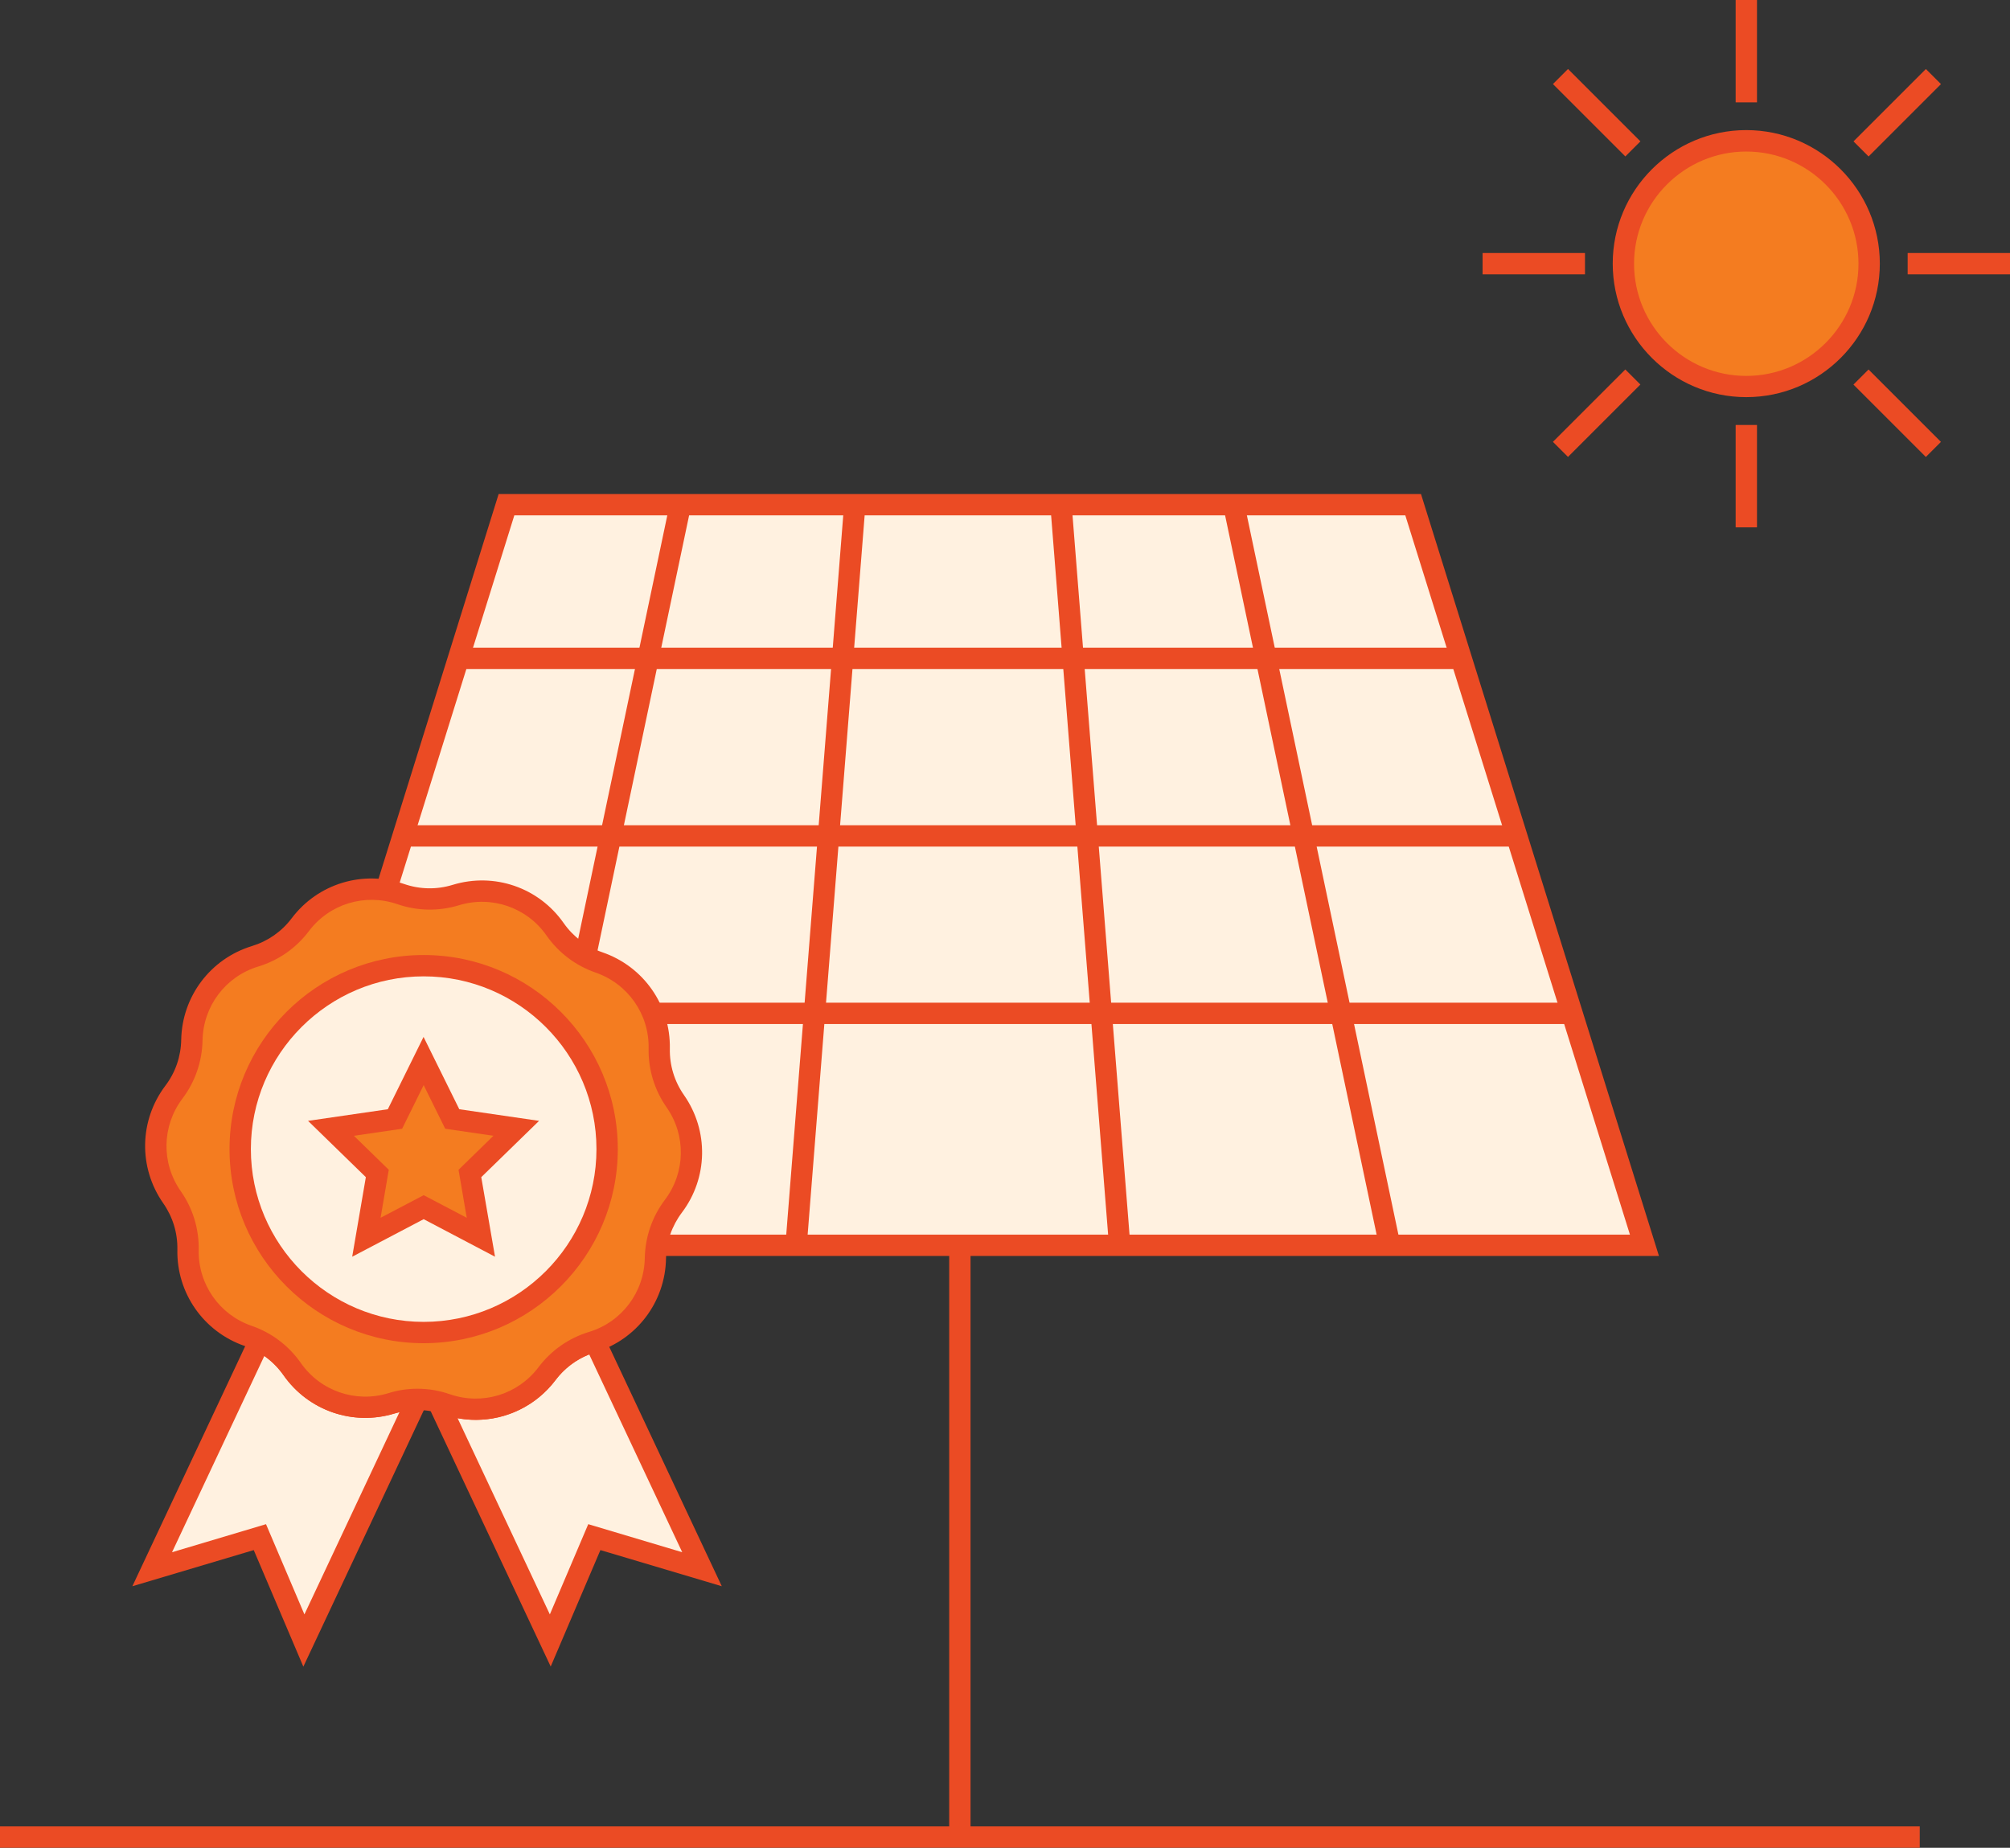 <?xml version="1.0" encoding="utf-8"?>
<!-- Generator: Adobe Illustrator 26.0.3, SVG Export Plug-In . SVG Version: 6.00 Build 0)  -->
<svg version="1.1" id="Layer_1" xmlns="http://www.w3.org/2000/svg" xmlns:xlink="http://www.w3.org/1999/xlink" x="0px" y="0px"
	 viewBox="0 0 188.44 173.27" style="enable-background:new 0 0 188.44 173.27;" xml:space="preserve">
<rect x="0" y="0" width="188.44" height="173.27" fill="#333333" stroke="none"/>
<style type="text/css">
	.st0{fill:#FDF3E6;}
	.st1{fill:#F7921E;}
	.st2{fill:#F06322;}
	.st3{fill:#FFFFFF;}
	.st4{fill:#FFF1E0;}
	.st5{fill:#EB4B24;}
	.st6{fill:#F47C20;}
	.st7{clip-path:url(#SVGID_00000119800771577038103850000007393854352838995096_);}
	.st8{fill:none;}
</style>
<g id="Group_101" transform="translate(171.549 -395.976)">
	<g id="Path_703">
		<path class="st4" d="M-124.06,443.3l-21.68,69.45h128.36l-21.68-69.45L-124.06,443.3z"/>
		<path class="st5" d="M-16.02,513.75H-147.1l22.3-71.45h86.47L-16.02,513.75z M-144.38,511.75h125.64L-39.8,444.3h-83.53
			L-144.38,511.75z"/>
	</g>
	<g id="Line_2">
		
			<rect x="-150.78" y="477.02" transform="matrix(0.206 -0.979 0.979 0.206 -559.299 266.707)" class="st5" width="70.98" height="2"/>
	</g>
	<g id="Line_3">
		
			<rect x="-129.06" y="477.02" transform="matrix(0.079 -0.997 0.997 0.079 -563.302 346.287)" class="st5" width="69.67" height="2"/>
	</g>
	<g id="Line_4">
		
			<rect x="-49.4" y="442.53" transform="matrix(0.978 -0.206 0.206 0.978 -99.759 0.308)" class="st5" width="2" height="70.98"/>
	</g>
	<g id="Line_5">
		
			<rect x="-70.47" y="443.19" transform="matrix(0.997 -0.079 0.079 0.997 -37.827 -3.984)" class="st5" width="2" height="69.67"/>
	</g>
	<g id="Line_6">
		<rect x="-128.56" y="456.71" class="st5" width="94" height="2"/>
	</g>
	<g id="Line_7">
		<rect x="-133.76" y="473.36" class="st5" width="104.39" height="2"/>
	</g>
	<g id="Line_8">
		<rect x="-138.95" y="490" class="st5" width="114.78" height="2"/>
	</g>
	<g id="Line_9">
		<rect x="-82.56" y="512.75" class="st5" width="2" height="55.49"/>
	</g>
	<g id="Line_10">
		<rect x="-171.55" y="567.24" class="st5" width="179.98" height="2"/>
	</g>
	<g id="Group_100" transform="translate(582.736 395.976)">
		<g id="Ellipse_1">
			<circle class="st6" cx="-590.57" cy="24.73" r="11.52"/>
			<path class="st5" d="M-590.57,37.24c-6.9,0-12.52-5.62-12.52-12.52s5.62-12.52,12.52-12.52c6.9,0,12.52,5.62,12.52,12.52
				S-583.66,37.24-590.57,37.24z M-590.57,14.21c-5.8,0-10.52,4.72-10.52,10.52s4.72,10.52,10.52,10.52
				c5.8,0,10.52-4.72,10.52-10.52S-584.77,14.21-590.57,14.21z"/>
		</g>
		<g id="Group_96" transform="translate(24.725)">
			<g id="Line_11">
				<rect x="-616.29" y="39.85" class="st5" width="2" height="9.6"/>
			</g>
			<g id="Line_12">
				<rect x="-616.29" y="0" class="st5" width="2" height="9.6"/>
			</g>
		</g>
		<g id="Group_97" transform="translate(0 24.725)">
			<g id="Line_13">
				<rect x="-615.29" y="-1" class="st5" width="9.6" height="2"/>
			</g>
			<g id="Line_14">
				<rect x="-575.44" y="-1" class="st5" width="9.6" height="2"/>
			</g>
		</g>
		<g id="Group_98" transform="translate(7.242 7.242)">
			<g id="Line_15">
				
					<rect x="-616.7" y="30.57" transform="matrix(0.707 -0.707 0.707 0.707 -201.546 -423.43)" class="st5" width="9.6" height="2"/>
			</g>
			<g id="Line_16">
				
					<rect x="-588.52" y="2.39" transform="matrix(0.707 -0.707 0.707 0.707 -173.366 -411.757)" class="st5" width="9.6" height="2"/>
			</g>
		</g>
		<g id="Group_99" transform="translate(7.242 7.242)">
			<g id="Line_17">
				
					<rect x="-612.9" y="-1.41" transform="matrix(0.707 -0.707 0.707 0.707 -181.62 -431.683)" class="st5" width="2" height="9.6"/>
			</g>
			<g id="Line_18">
				
					<rect x="-584.72" y="26.77" transform="matrix(0.707 -0.707 0.707 0.707 -193.293 -403.503)" class="st5" width="2" height="9.6"/>
			</g>
		</g>
	</g>
	<g id="Path_704">
		<path class="st4" d="M-115.8,521.74c-0.08,0.03-0.15,0.06-0.23,0.08c-1.69,0.52-3.17,1.55-4.24,2.96
			c-2.18,2.89-5.98,4.05-9.41,2.87l0,0c-0.26-0.09-0.53-0.17-0.8-0.23l10.52,22.38l4.12-9.69l10.09,3.01L-115.8,521.74z"/>
		<path class="st5" d="M-119.92,552.25l-12.34-26.26l2.01,0.46c0.3,0.07,0.6,0.16,0.9,0.26c3.03,1.04,6.36,0.03,8.29-2.53
			c1.2-1.59,2.84-2.74,4.75-3.32l1.05-0.35l11.38,24.21l-11.38-3.39L-119.92,552.25z M-128.65,528.96l8.65,18.4l3.6-8.46l8.81,2.63
			l-8.72-18.55c-1.25,0.5-2.33,1.32-3.15,2.4C-121.64,528.26-125.19,529.6-128.65,528.96z"/>
	</g>
	<g id="Path_705">
		<path class="st4" d="M-134.85,527.56c-3.47,1.06-7.22-0.24-9.3-3.21c-0.79-1.12-1.83-2.03-3.05-2.65l-10.07,21.43l10.09-3.01
			l4.12,9.69l10.62-22.6C-133.26,527.21-134.07,527.33-134.85,527.56z"/>
		<path class="st5" d="M-143.11,552.26l-4.65-10.93l-11.38,3.39l11.46-24.39l0.92,0.47c1.36,0.69,2.54,1.72,3.42,2.97
			c1.84,2.63,5.13,3.76,8.19,2.83l0,0c0.88-0.26,1.78-0.4,2.7-0.4h1.58L-143.11,552.26z M-146.61,538.9l3.6,8.46l8.91-18.96
			c-0.15,0.04-0.31,0.08-0.46,0.12c-3.89,1.19-8.08-0.26-10.41-3.59c-0.49-0.7-1.1-1.31-1.8-1.8l-8.65,18.4L-146.61,538.9z"/>
	</g>
	<g id="Path_706">
		<path class="st6" d="M-119.51,483.11L-119.51,483.11c1.01,1.45,2.46,2.54,4.13,3.12l0,0c3.43,1.18,5.7,4.44,5.64,8.06l0,0
			c-0.03,1.77,0.5,3.5,1.51,4.95l0,0c2.08,2.97,2.01,6.94-0.18,9.84l0,0c-1.06,1.41-1.66,3.12-1.69,4.89l0,0
			c-0.07,3.63-2.46,6.8-5.93,7.85l0,0c-1.69,0.52-3.17,1.55-4.24,2.97l0,0c-2.18,2.89-5.98,4.05-9.41,2.87l0,0
			c-1.67-0.58-3.48-0.61-5.17-0.09l0,0c-3.47,1.06-7.22-0.24-9.3-3.21l0,0c-1.01-1.45-2.46-2.54-4.13-3.12l0,0
			c-3.43-1.18-5.7-4.44-5.64-8.06l0,0c0.03-1.77-0.5-3.5-1.51-4.95l0,0c-2.08-2.97-2.01-6.94,0.18-9.84l0,0
			c1.07-1.41,1.66-3.12,1.69-4.89l0,0c0.07-3.63,2.46-6.8,5.93-7.85l0,0c1.69-0.52,3.17-1.55,4.24-2.96l0,0
			c2.18-2.89,5.98-4.05,9.41-2.87l0,0c1.67,0.58,3.48,0.61,5.17,0.09l0,0C-125.35,478.84-121.59,480.14-119.51,483.11z"/>
		<path class="st5" d="M-126.94,529.12c-1.02,0-2.06-0.17-3.07-0.52c-1.48-0.51-3.06-0.54-4.55-0.08c-3.9,1.19-8.08-0.26-10.41-3.59
			c-0.9-1.29-2.16-2.23-3.64-2.74c-3.85-1.33-6.39-4.96-6.31-9.03c0.03-1.57-0.43-3.07-1.33-4.36c-2.33-3.34-2.25-7.76,0.2-11.01
			c0.95-1.25,1.46-2.74,1.49-4.31c0.08-4.07,2.74-7.6,6.63-8.79c1.5-0.46,2.79-1.36,3.73-2.61c2.45-3.25,6.69-4.54,10.54-3.21
			c1.48,0.51,3.05,0.54,4.55,0.08c3.9-1.19,8.08,0.25,10.41,3.59l0,0c0.9,1.28,2.16,2.23,3.64,2.74c3.85,1.33,6.39,4.96,6.31,9.03
			c-0.03,1.57,0.43,3.07,1.33,4.36c2.33,3.34,2.25,7.76-0.2,11.01c-0.94,1.25-1.46,2.74-1.49,4.31c-0.07,4.07-2.74,7.6-6.63,8.79
			c-1.5,0.46-2.79,1.36-3.73,2.61C-121.28,527.79-124.06,529.12-126.94,529.12z M-132.41,526.2c1.03,0,2.06,0.17,3.05,0.52
			c3.03,1.04,6.36,0.03,8.29-2.53c1.2-1.59,2.84-2.74,4.75-3.32c3.06-0.93,5.16-3.71,5.22-6.92c0.04-1.99,0.69-3.88,1.89-5.47
			c1.93-2.56,1.99-6.04,0.16-8.66c-1.14-1.63-1.73-3.55-1.69-5.54c0.06-3.2-1.94-6.05-4.96-7.1c-1.88-0.65-3.48-1.86-4.62-3.49l0,0
			c-1.83-2.62-5.13-3.76-8.19-2.83c-1.9,0.58-3.91,0.55-5.79-0.1c-3.03-1.04-6.36-0.03-8.29,2.53c-1.2,1.59-2.84,2.74-4.75,3.32
			c-3.06,0.93-5.16,3.71-5.22,6.92c-0.04,1.99-0.69,3.88-1.89,5.47c-1.93,2.56-1.99,6.04-0.16,8.66c1.14,1.63,1.73,3.55,1.69,5.54
			c-0.06,3.2,1.94,6.06,4.96,7.1c1.88,0.65,3.48,1.86,4.62,3.49c1.83,2.62,5.12,3.76,8.19,2.83
			C-134.24,526.33-133.32,526.2-132.41,526.2z"/>
	</g>
	<g id="Ellipse_2">
		<circle class="st4" cx="-131.83" cy="503.73" r="17.2"/>
		<path class="st5" d="M-131.83,521.93c-10.03,0-18.2-8.16-18.2-18.2c0-10.03,8.16-18.2,18.2-18.2s18.2,8.16,18.2,18.2
			C-113.63,513.76-121.8,521.93-131.83,521.93z M-131.83,487.53c-8.93,0-16.2,7.27-16.2,16.2c0,8.93,7.27,16.2,16.2,16.2
			s16.2-7.27,16.2-16.2C-115.63,494.8-122.9,487.53-131.83,487.53z"/>
	</g>
	<g id="Path_707">
		<path class="st6" d="M-131.83,495.47l2.68,5.44l6,0.87l-4.34,4.23l1.03,5.98l-5.37-2.82l-5.37,2.82l1.02-5.98l-4.34-4.23l6-0.87
			L-131.83,495.47z"/>
		<path class="st5" d="M-125.14,513.82l-6.69-3.52l-6.7,3.52l1.28-7.46l-5.42-5.28l7.48-1.09l3.35-6.78l3.35,6.78l7.48,1.09
			l-5.42,5.28L-125.14,513.82z M-138.37,502.48l3.27,3.19l-0.77,4.5l4.04-2.12l4.04,2.12l-0.77-4.5l3.27-3.19l-4.52-0.66l-2.02-4.09
			l-2.02,4.09L-138.37,502.48z"/>
	</g>
</g>
</svg>
